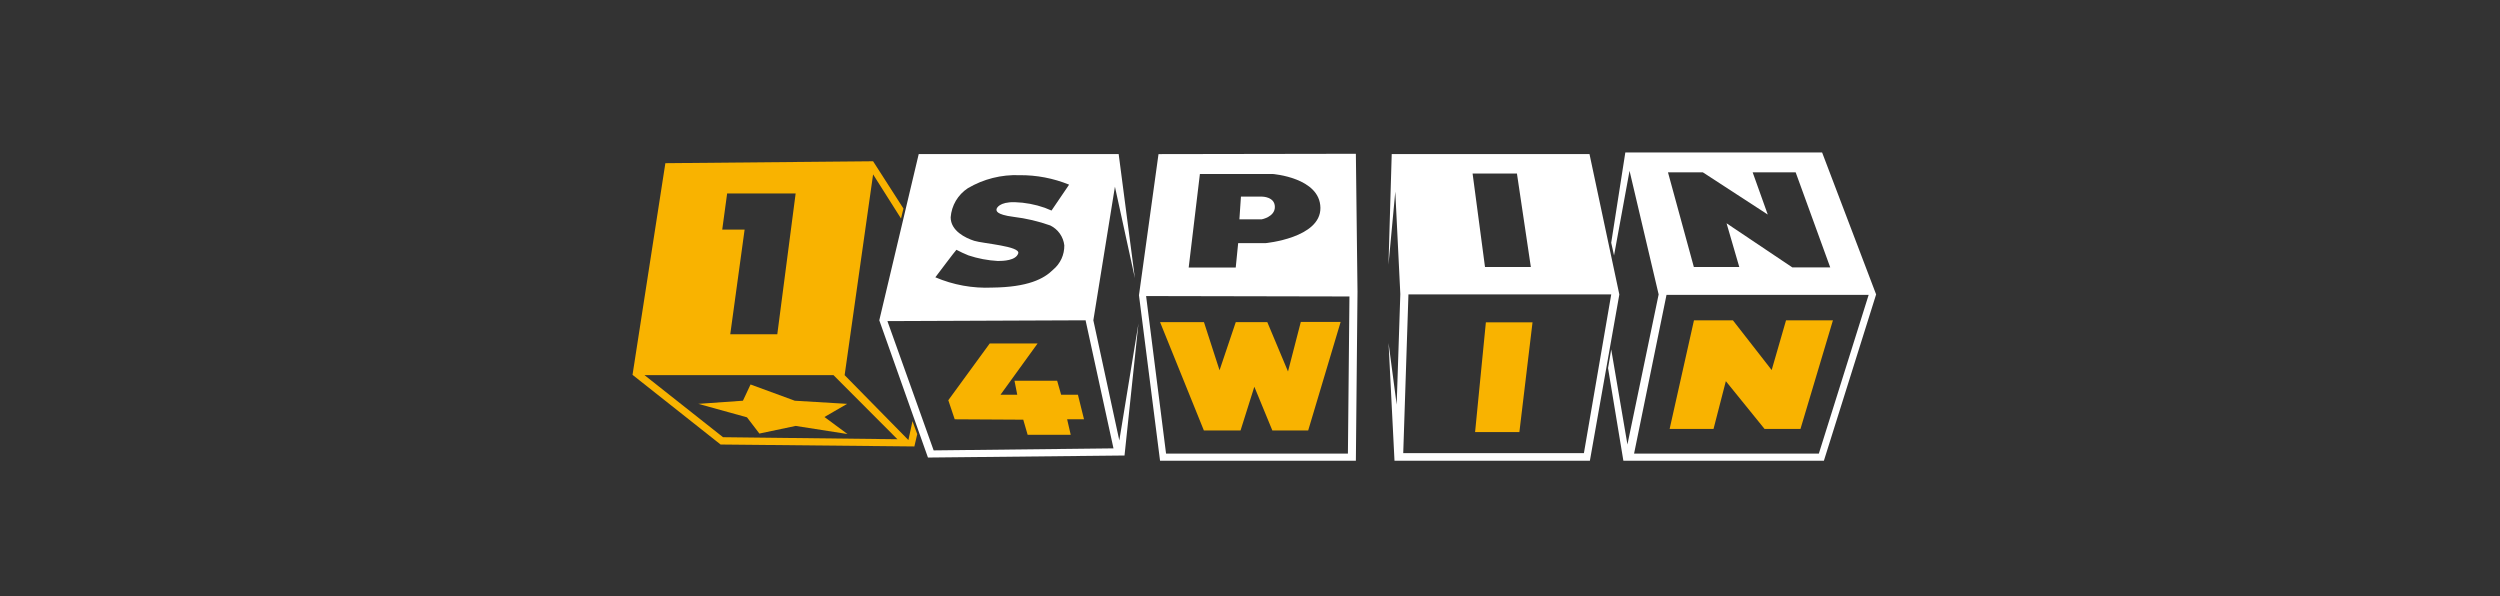 <svg xmlns="http://www.w3.org/2000/svg" width="109" height="26" viewBox="0 0 109 26" fill="none"><rect x="0" y="0" width="109" height="26" fill="#333333" stroke="none"/><path d="M79.444 6.648H70.864L70.249 10.584L70.372 11.139L71.048 7.447L72.317 12.837L70.956 19.38L70.249 15.235L70.111 16.049L70.779 20.087H79.522L81.799 12.837L79.444 6.648ZM74.245 7.514L77.074 9.354L76.416 7.514H78.291L79.798 11.659H78.146L75.278 9.735L75.833 11.642H73.852L72.724 7.514H74.245ZM79.288 19.776H71.246L72.66 12.855H81.474L79.302 19.776H79.288Z" fill="white"></path><path d="M69.302 6.718H60.679L60.538 11.539L60.835 8.355L61.054 12.822L60.895 17.643L60.541 14.955L60.8 20.087H69.319L70.603 12.84L69.302 6.718ZM66.136 7.549L66.745 11.641H64.746L64.205 7.567H66.136V7.549ZM69.058 19.758H61.181L61.408 12.836H70.25L69.058 19.758Z" fill="white"></path><path d="M50.511 6.719L49.659 12.873L50.578 20.087H59.116L59.187 12.717L59.116 6.705L50.511 6.719ZM52.301 7.585H55.484C55.484 7.585 57.553 7.741 57.57 9.06C57.588 10.379 55.169 10.602 55.169 10.602H53.984L53.878 11.663H51.827L52.315 7.589L52.301 7.585ZM58.769 19.776H50.84L49.97 12.908L58.836 12.926L58.769 19.776Z" fill="white"></path><path d="M55.584 9.025C55.584 8.573 55.029 8.573 55.029 8.573H54.105L54.038 9.563H55.011C55.011 9.563 55.584 9.457 55.584 9.025Z" fill="white"></path><path d="M47.67 13.965L48.611 8.14L49.481 12.126L48.774 6.718H40.056L38.337 13.965L40.459 19.949L49.029 19.86L49.637 14.103L48.802 19.203L47.67 13.965ZM42.475 10.499C42.09 10.375 41.449 10.064 41.449 9.473C41.469 9.219 41.546 8.973 41.675 8.753C41.805 8.534 41.983 8.347 42.196 8.207C42.879 7.804 43.663 7.606 44.456 7.638C45.195 7.631 45.928 7.772 46.613 8.051L45.846 9.18L45.552 9.059C45.132 8.911 44.692 8.829 44.247 8.815C43.568 8.798 43.448 9.077 43.448 9.127C43.448 9.176 43.395 9.353 44.194 9.455C44.739 9.521 45.275 9.647 45.792 9.83C45.959 9.912 46.102 10.034 46.209 10.185C46.316 10.337 46.383 10.513 46.404 10.697C46.407 10.899 46.365 11.099 46.281 11.283C46.196 11.466 46.072 11.629 45.916 11.758C45.517 12.157 44.82 12.522 43.257 12.539C42.408 12.577 41.562 12.424 40.781 12.09C40.781 12.09 41.683 10.891 41.7 10.891C41.871 10.982 42.045 11.063 42.224 11.135C42.639 11.273 43.071 11.355 43.508 11.379C43.734 11.379 44.293 11.362 44.395 11.047C44.498 10.732 42.857 10.619 42.475 10.499ZM40.707 19.637L38.691 14L47.331 13.965L48.548 19.549L40.707 19.637Z" fill="white"></path><path d="M77.871 13.966L77.245 16.134L75.555 13.966H73.857L72.796 18.701H74.71L75.247 16.618L76.934 18.701H78.501L79.916 13.966H77.871Z" fill="#F9B300"></path><path d="M64.314 18.839H66.245L66.818 14.054H64.784L64.314 18.839Z" fill="#F9B300"></path><path d="M52.489 18.768H54.088L54.689 16.862L55.474 18.768H57.037L58.452 14.036H56.715L56.157 16.197L55.255 14.046H53.879L53.172 16.144L52.493 14.046H50.579L52.489 18.768Z" fill="#F9B300"></path><path d="M46.997 17.209H46.265L46.092 16.601H44.232L44.352 17.209H43.623L45.24 14.974H43.153L41.346 17.45L41.625 18.281L44.614 18.298L44.805 18.956H46.683L46.527 18.281H47.263L46.997 17.209ZM39.782 18.373L39.606 19.186L36.826 16.357L38.067 7.603L39.284 9.527L39.39 9.092L38.067 7.031L29.01 7.115L27.578 16.343L31.418 19.381L39.867 19.465L39.991 18.928L39.782 18.355V18.373ZM31.701 8.452V8.435H34.69L33.89 14.574H31.839L32.465 10.012H31.489L31.701 8.452ZM31.524 19.062L28.101 16.357H36.341L39.128 19.151L31.524 19.062Z" fill="#F9B300"></path><path d="M34.651 17.471L32.724 16.763L32.392 17.471L30.446 17.608L32.568 18.195L33.109 18.903L34.69 18.57L36.95 18.924L35.946 18.181L36.936 17.608L34.641 17.471H34.651Z" fill="#F9B300"></path></svg>